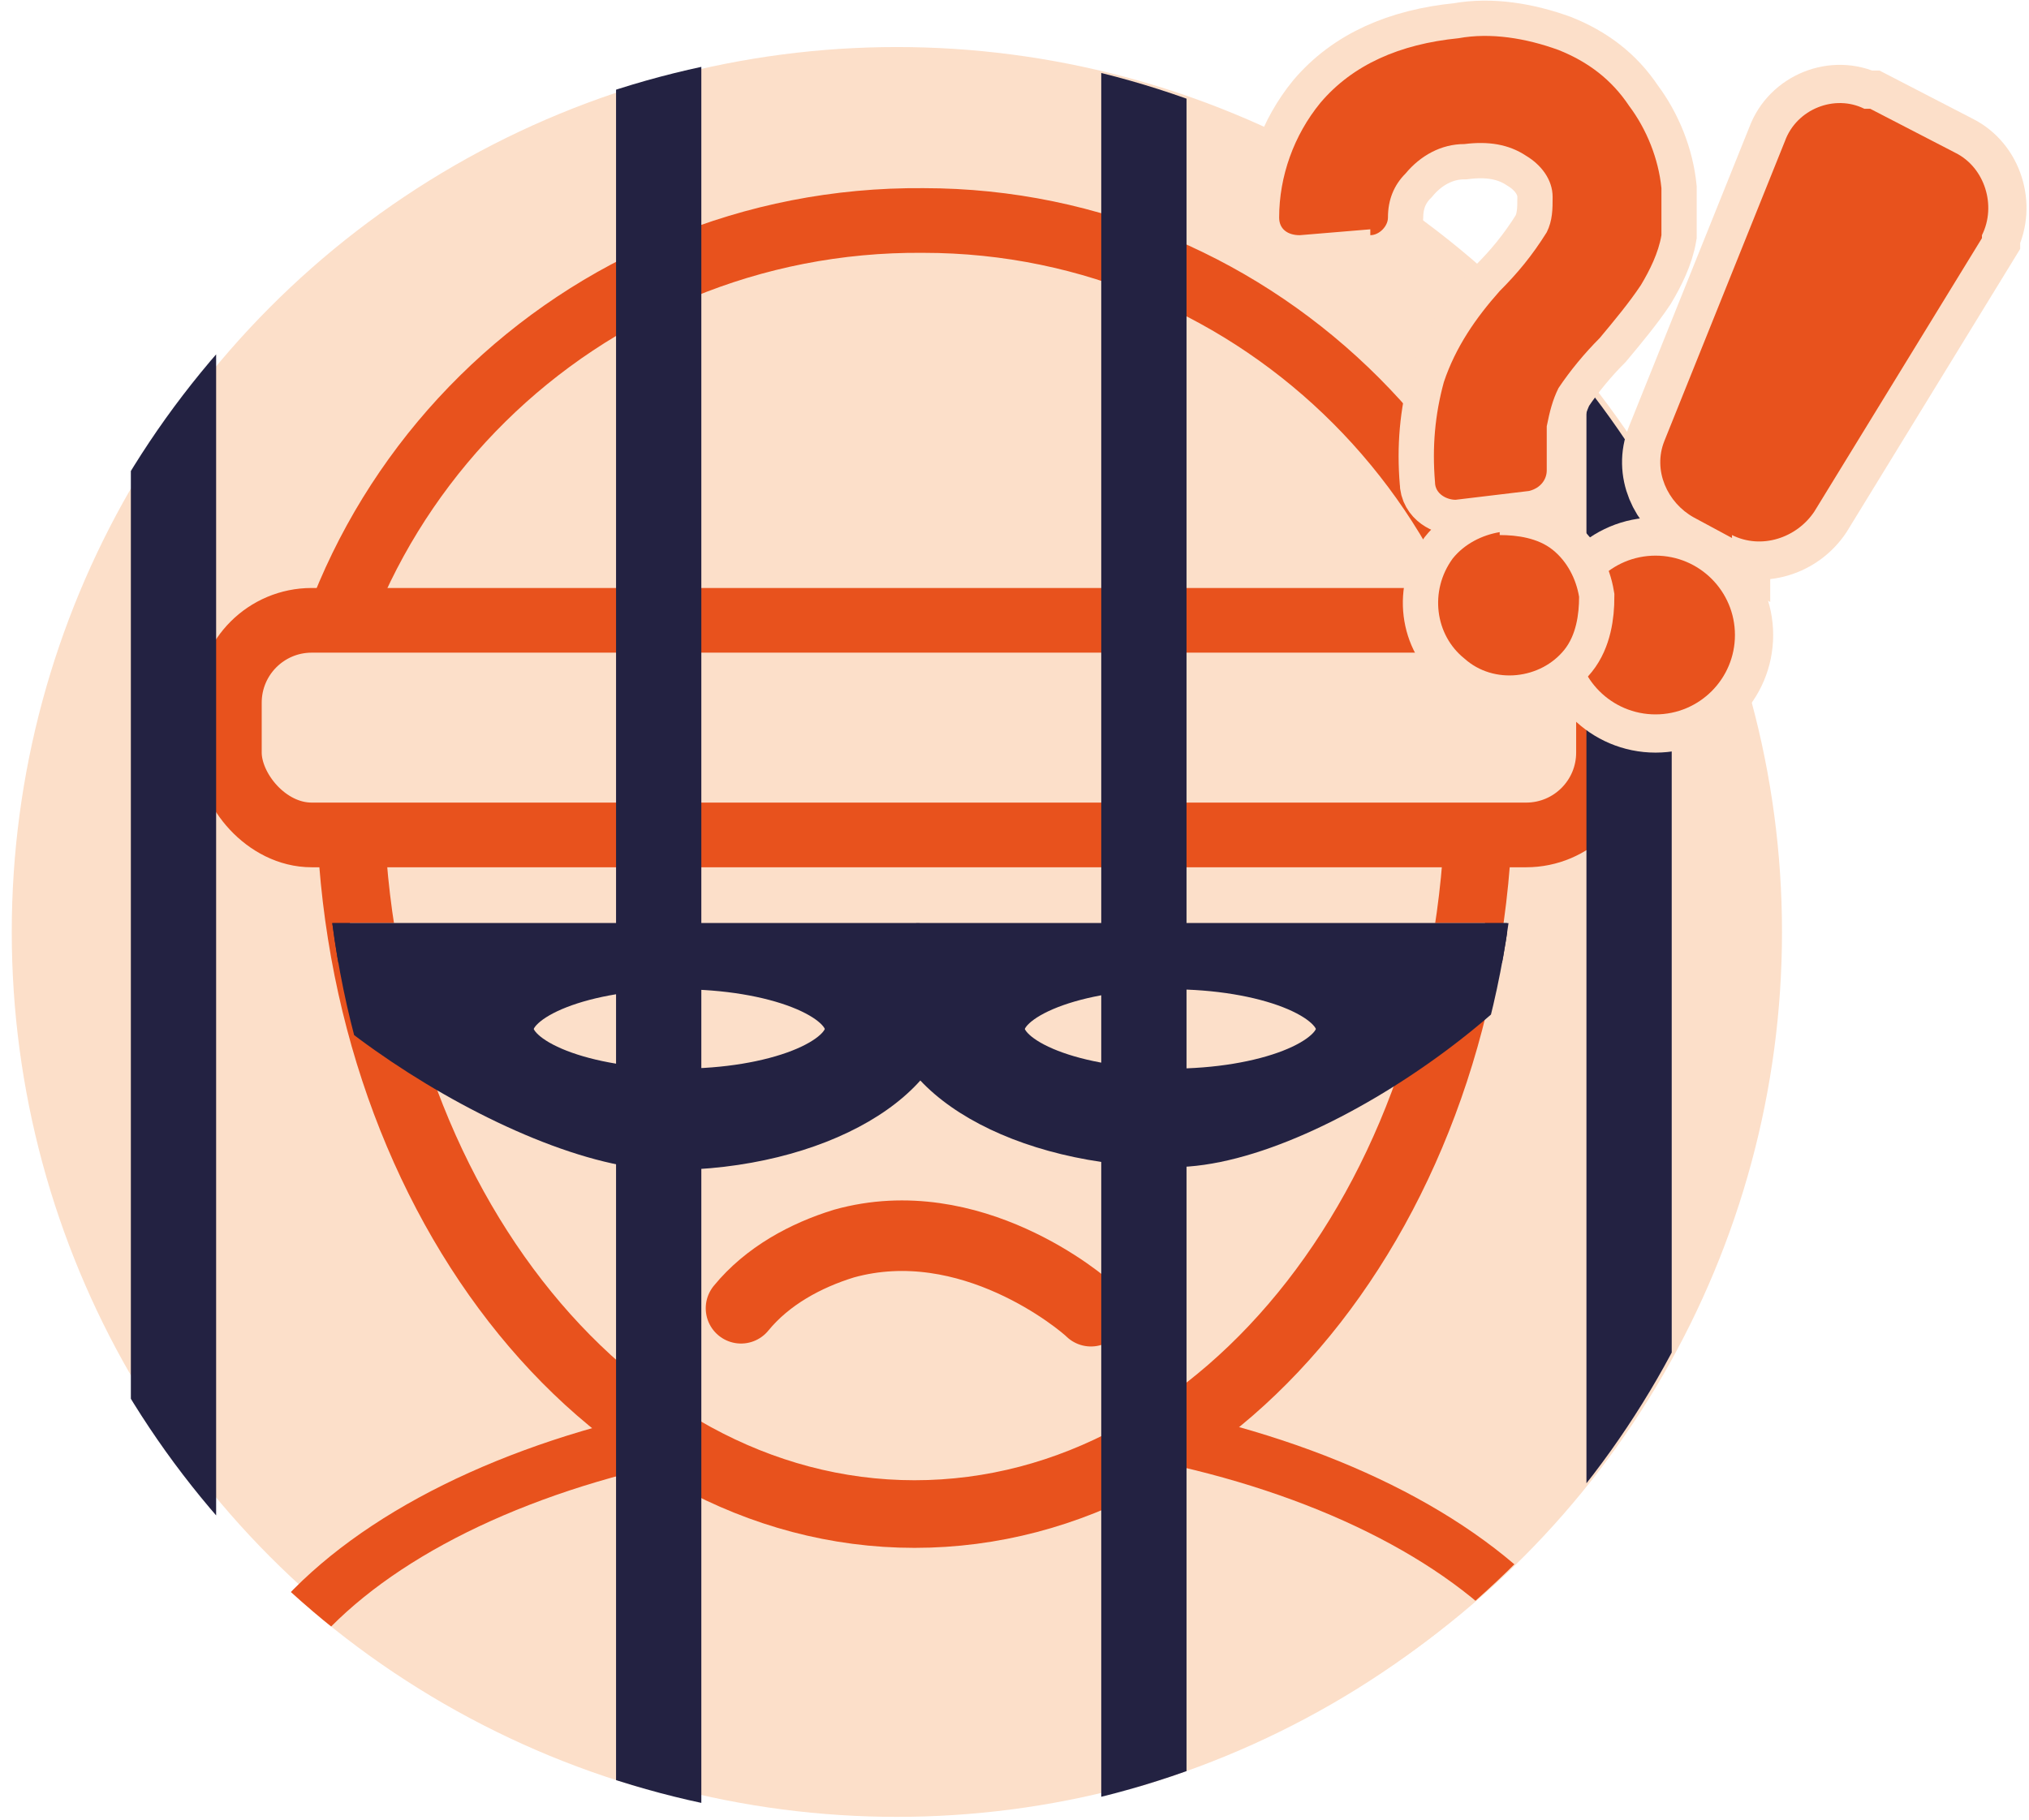 <?xml version="1.0" encoding="UTF-8"?> <svg xmlns="http://www.w3.org/2000/svg" xmlns:xlink="http://www.w3.org/1999/xlink" id="Laag_2" data-name="Laag 2" viewBox="0 0 69 61.9"><defs><clipPath id="clippath"><circle cx="30.2" cy="31.8" r="30.2" style="fill: none;"></circle></clipPath><clipPath id="clippath-1"><path d="M51.3,31.4c-1.7,12.1-10,21.3-20,21.3s-18.4-9.1-20-21.3" style="fill: none;"></path></clipPath></defs><g id="Laag_1-2" data-name="Laag 1"><g id="Group_189" data-name="Group 189"><g id="Group_182" data-name="Group 182"><circle id="Ellipse_48" data-name="Ellipse 48" cx="30.5" cy="31.7" r="30.1" style="fill: #fcdfc9;"></circle><g id="Group_181" data-name="Group 181"><g style="clip-path: url(#clippath);"><g id="Group_180" data-name="Group 180"><g id="Group_179" data-name="Group 179"><g><g><path id="Path_301" data-name="Path 301" d="M7.8,60.8c0-7.1,10.5-12.8,23.4-12.8s23.4,5.7,23.4,12.8" style="fill: #fcdfc9; stroke: #e8521d; stroke-miterlimit: 10; stroke-width: 1.8px;"></path><path id="Path_302" data-name="Path 302" d="M10.2,28.4c0-11.6,9.5-21,21.2-20.9,11.5,0,20.8,9.4,20.9,20.9" style="fill: #fcdfc9; stroke: #e8521d; stroke-miterlimit: 10; stroke-width: 2.2px;"></path><path id="Path_303" data-name="Path 303" d="M50.4,26.8c0,13.7-8.6,24.7-19.2,24.7s-19.2-11.1-19.2-24.7" style="fill: #fcdfc9;"></path><path id="Path_295" data-name="Path 295" d="M37.1,44.6c-.3-.3-4.1-3.5-8.4-2.3-1.3.4-2.6,1.1-3.5,2.2" style="fill: none; stroke: #e8521d; stroke-linecap: round; stroke-miterlimit: 10; stroke-width: 2.4px;"></path><rect id="Rectangle_38" data-name="Rectangle 38" x="11.9" y="29.5" width="38.6" height="1.3" style="fill: #fcdfc9;"></rect><path id="Path_304" data-name="Path 304" d="M50.3,26.8c0,13.7-8.6,24.7-19.2,24.7s-19.2-11.1-19.2-24.7" style="fill: none; stroke: #e8521d; stroke-miterlimit: 10; stroke-width: 2.3px;"></path><rect id="Rectangle_39" data-name="Rectangle 39" x="7.8" y="21.1" width="46.9" height="7.3" rx="2.8" ry="2.8" style="fill: #fcdfc9; stroke: #e8521d; stroke-miterlimit: 10; stroke-width: 2.2px;"></rect></g><g style="clip-path: url(#clippath-1);"><g><path id="Ellipse_32" data-name="Ellipse 32" d="M22.7,28.4c5.4,0,9.7,2.5,9.7,5.7s-4.4,5.7-9.7,5.7-14.8-6.6-14.8-9.7,9.4-1.6,14.8-1.6Z" style="fill: #232242;"></path><path id="Ellipse_33" data-name="Ellipse 33" d="M39.9,28.4c5.4,0,14.3-1.9,14.3,1.2s-8.9,10.1-14.3,10.1-9.8-2.5-9.8-5.7,4.4-5.7,9.8-5.7Z" style="fill: #232242;"></path><ellipse id="Ellipse_34" data-name="Ellipse 34" cx="39.8" cy="35" rx="5.9" ry="2.3" style="fill: #fcdfc9; stroke: #232242; stroke-miterlimit: 10; stroke-width: 1.9px;"></ellipse><ellipse id="Ellipse_35" data-name="Ellipse 35" cx="23.1" cy="35" rx="5.9" ry="2.3" style="fill: #fcdfc9; stroke: #232242; stroke-miterlimit: 10; stroke-width: 1.9px;"></ellipse><rect id="Rectangle_37" data-name="Rectangle 37" x="11.9" y="29.5" width="38.6" height="2.5" style="fill: #fcdfc9; stroke: #232242; stroke-miterlimit: 10; stroke-width: 1.5px;"></rect></g></g></g><line id="Line_22" data-name="Line 22" x1="5.9" y1="-5" x2="5.9" y2="71.8" style="fill: none; stroke: #232242; stroke-miterlimit: 10; stroke-width: 2.9px;"></line><line id="Line_23" data-name="Line 23" x1="55.4" y1="-7.7" x2="55.4" y2="69.2" style="fill: none; stroke: #232242; stroke-miterlimit: 10; stroke-width: 2.9px;"></line><line id="Line_24" data-name="Line 24" x1="38.9" y1="-4.7" x2="38.9" y2="72.2" style="fill: none; stroke: #232242; stroke-miterlimit: 10; stroke-width: 2.9px;"></line><line id="Line_25" data-name="Line 25" x1="22.4" y1="-5" x2="22.4" y2="71.8" style="fill: none; stroke: #232242; stroke-miterlimit: 10; stroke-width: 2.9px;"></line></g></g></g></g></g><g id="Group_185" data-name="Group 185"><g id="Group_183" data-name="Group 183"><circle id="Ellipse_55" data-name="Ellipse 55" cx="56.3" cy="21.6" r="2.7" style="fill: none; stroke: #fcdfc9; stroke-miterlimit: 10; stroke-width: 2.6px;"></circle><path id="Path_330" data-name="Path 330" d="M58.9,18.3l-1.3-.7c-.9-.5-1.4-1.6-1-2.6l4.1-10.2c.4-1.1,1.7-1.6,2.7-1.1,0,0,.1,0,.2,0l2.9,1.5c1,.5,1.4,1.8.9,2.8,0,0,0,0,0,.1l-5.7,9.3c-.6.9-1.8,1.3-2.8.8Z" style="fill: none; stroke: #fcdfc9; stroke-miterlimit: 10; stroke-width: 2.6px;"></path></g><g id="Group_184" data-name="Group 184"><circle id="Ellipse_56" data-name="Ellipse 56" cx="56.3" cy="21.6" r="2.7" style="fill: #e8521d;"></circle><path id="Path_331" data-name="Path 331" d="M58.9,18.3l-1.3-.7c-.9-.5-1.4-1.6-1-2.6l4.1-10.2c.4-1.1,1.7-1.6,2.7-1.1,0,0,.1,0,.2,0l2.9,1.5c1,.5,1.4,1.8.9,2.8,0,0,0,0,0,.1l-5.7,9.3c-.6.9-1.8,1.3-2.8.8Z" style="fill: #e8521d;"></path></g></g><g id="Group_188" data-name="Group 188"><g id="Group_186" data-name="Group 186"><path id="Path_332" data-name="Path 332" d="M46.6,7.8l-2.4.2c-.4,0-.7-.2-.7-.6,0,0,0,0,0,0,0-1.4.5-2.8,1.4-3.9,1.1-1.3,2.7-2,4.7-2.2,1.1-.2,2.3,0,3.4.4,1,.4,1.8,1,2.4,1.9.6.8,1,1.8,1.1,2.8,0,.5,0,1.1,0,1.6-.1.6-.4,1.2-.7,1.7-.4.6-.9,1.2-1.4,1.8-.5.5-1,1.1-1.4,1.7-.2.4-.3.8-.4,1.3,0,.5,0,1,0,1.5,0,.3-.2.6-.6.7l-2.5.3c-.3,0-.7-.2-.7-.6h0c-.1-1.2,0-2.3.3-3.4.4-1.2,1.1-2.2,1.9-3.1.6-.6,1.1-1.2,1.6-2,.2-.4.2-.8.2-1.2,0-.6-.4-1.1-.9-1.4-.6-.4-1.3-.5-2.1-.4-.8,0-1.5.4-2,1-.4.4-.6.9-.6,1.5,0,.3-.3.6-.6.6ZM51,18.2c.6,0,1.3.1,1.8.5.5.4.8,1,.9,1.6,0,.6-.1,1.3-.5,1.8-.8,1-2.4,1.2-3.4.3-1-.8-1.2-2.3-.4-3.4.4-.5,1-.8,1.6-.9Z" style="fill: none; stroke: #fcdfc9; stroke-miterlimit: 10; stroke-width: 2.4px;"></path></g><g id="Group_187" data-name="Group 187"><path id="Path_333" data-name="Path 333" d="M46.6,7.8l-2.4.2c-.4,0-.7-.2-.7-.6,0,0,0,0,0,0,0-1.4.5-2.8,1.4-3.9,1.1-1.3,2.7-2,4.7-2.2,1.1-.2,2.3,0,3.4.4,1,.4,1.8,1,2.4,1.9.6.8,1,1.8,1.1,2.8,0,.5,0,1.1,0,1.6-.1.6-.4,1.2-.7,1.7-.4.6-.9,1.2-1.4,1.8-.5.5-1,1.1-1.4,1.7-.2.4-.3.8-.4,1.3,0,.5,0,1,0,1.5,0,.3-.2.6-.6.7l-2.5.3c-.3,0-.7-.2-.7-.6h0c-.1-1.2,0-2.3.3-3.4.4-1.2,1.1-2.2,1.9-3.1.6-.6,1.1-1.2,1.6-2,.2-.4.2-.8.2-1.2,0-.6-.4-1.1-.9-1.4-.6-.4-1.3-.5-2.1-.4-.8,0-1.5.4-2,1-.4.4-.6.9-.6,1.5,0,.3-.3.6-.6.6ZM51,18.2c.6,0,1.3.1,1.8.5.5.4.8,1,.9,1.6,0,.6-.1,1.3-.5,1.8-.8,1-2.4,1.2-3.4.3-1-.8-1.2-2.3-.4-3.4.4-.5,1-.8,1.6-.9Z" style="fill: #e8521d;"></path></g></g></g></g></svg> 